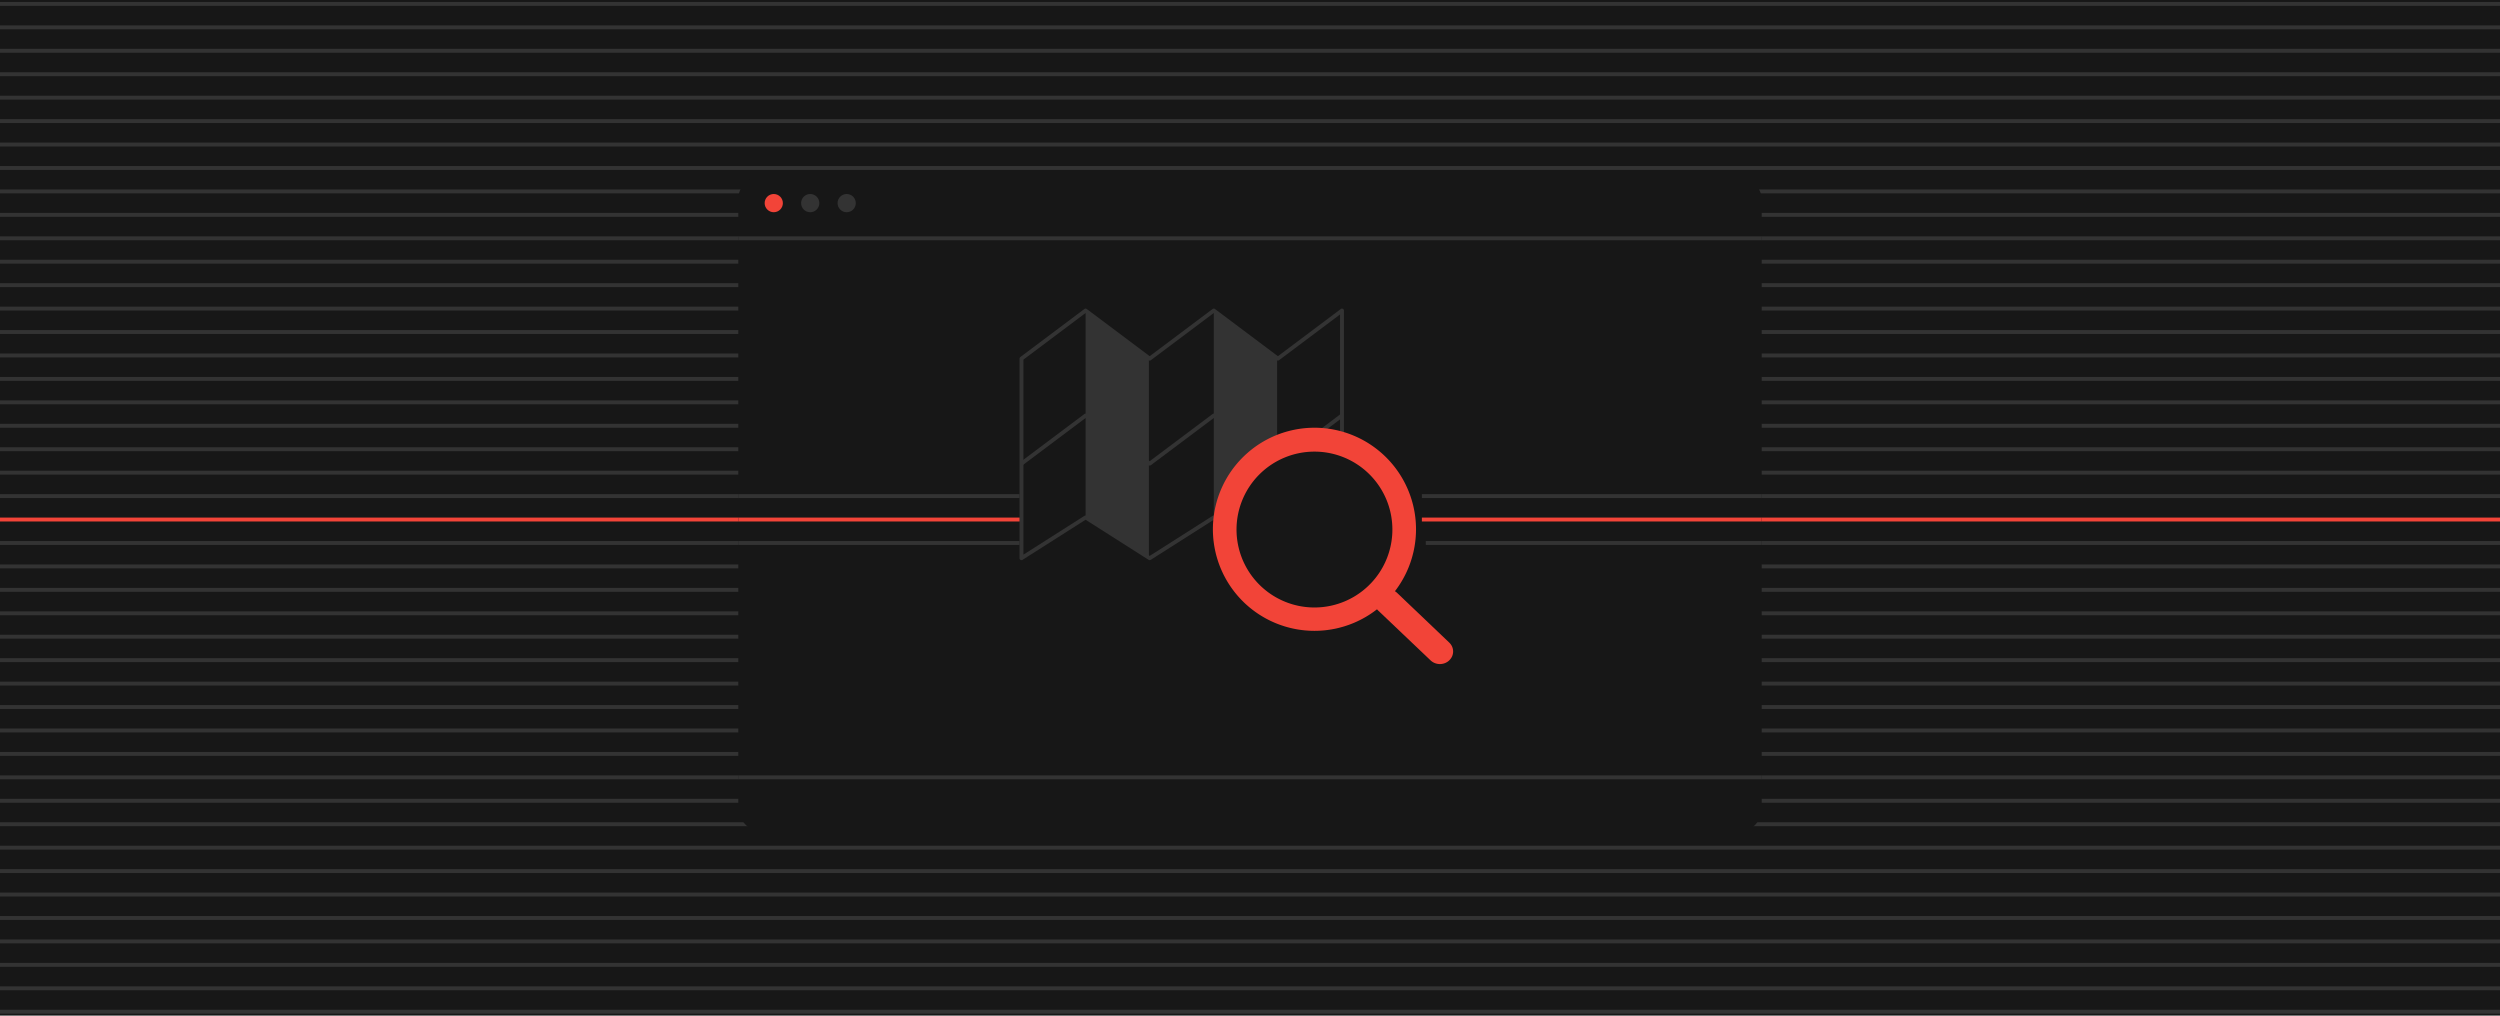 <svg width="640" height="260" fill="none" xmlns="http://www.w3.org/2000/svg"><path fill="#171717" d="M0 0h640v260H0z"/><path d="M0 1h640M0 7h640M0 13h640M0 19h640M0 25h640M0 31h640M0 37h640M0 43h640M0 49h640M0 55h640M0 61h640M0 67h640M0 73h640M0 79h640M0 85h640M0 91h640M0 97h640M0 103h640M0 109h640M0 115h640M0 121h640M0 127h640" stroke="#333" stroke-miterlimit="10"/><path d="M0 133h640" stroke="#F24438" stroke-miterlimit="10"/><path d="M0 139h640M0 145h640M0 151h640M0 157h640M0 163h640M0 169h640M0 175h640M0 181h640M0 187h640M0 193h640M0 199h640M0 205h640M0 211h640M0 217h640M0 223h640M0 229h640M0 235h640M0 241h640M0 247h640M0 253h640M0 259h640" stroke="#333" stroke-miterlimit="10"/><rect x="189" y="45" width="262" height="168" rx="6" fill="#171717"/><path d="M327.14 91.81 310.73 79.5l-16.41 12.31-16.41-12.31-16.41 12.31v51.09l16.41-10.44 16.41 10.44 16.41-10.44 16.41 10.44 16.41-10.44V79.5l-16.41 12.31z" fill="#171717"/><path d="M294.12 142.78V91.66L277.91 79.5v52.96l16.21 10.32zM326.94 142.78V91.66L310.73 79.5v52.96l16.21 10.32z" fill="#333"/><path d="M327.14 91.81 310.73 79.5l-16.41 12.31-16.41-12.31-16.41 12.31v51.09l16.41-10.44 16.41 10.44 16.41-10.44 16.41 10.44 16.41-10.44V79.5l-16.41 12.31z" stroke="#333" stroke-linejoin="round"/><path d="m261.5 118.692 16.41-12.31 16.41 12.31 16.41-12.31 16.41 12.31 16.42-12.34" stroke="#333" stroke-linejoin="round"/><path d="M370.98 169.085a3.409 3.409 0 0 1-1.105.685 3.538 3.538 0 0 1-2.588-.03 3.403 3.403 0 0 1-1.087-.71l-13.344-12.689c-1.024-.974-1.161-1.972-.241-2.84l1.793-1.712c1.161-1.104 2.192-.999 3.261 0l13.311 12.688c.318.295.572.647.747 1.035a3.071 3.071 0 0 1 .029 2.462 3.194 3.194 0 0 1-.724 1.049l-.052.062z" fill="#F24438"/><path d="M362 135.5a25.503 25.503 0 0 1-43.531 18.031 25.502 25.502 0 0 1-5.528-27.789A25.5 25.5 0 0 1 362 135.5z" fill="#F24438" stroke="#F24438" stroke-linecap="round" stroke-linejoin="round"/><path d="M356.95 135.567a20.447 20.447 0 0 1-12.627 18.894 20.45 20.45 0 0 1-22.287-4.437 20.455 20.455 0 0 1-4.427-22.29 20.453 20.453 0 0 1 26.725-11.06 20.45 20.45 0 0 1 11.063 11.068 20.457 20.457 0 0 1 1.553 7.825z" fill="#171717" stroke="#F24438" stroke-linecap="round" stroke-linejoin="round"/><path d="M189 127h72M451 127h-87" stroke="#333" stroke-miterlimit="10"/><path d="M189 133h72M451 133h-87" stroke="#F24438" stroke-miterlimit="10"/><path d="M189 139h72M451 139h-86" stroke="#333" stroke-miterlimit="10"/><circle cx="198.083" cy="51.997" r="2.333" fill="#F24438"/><circle cx="207.417" cy="51.997" r="2.333" fill="#333"/><circle cx="216.749" cy="51.997" r="2.333" fill="#333"/><path d="M451 61H189M451 199H189" stroke="#333"/></svg>